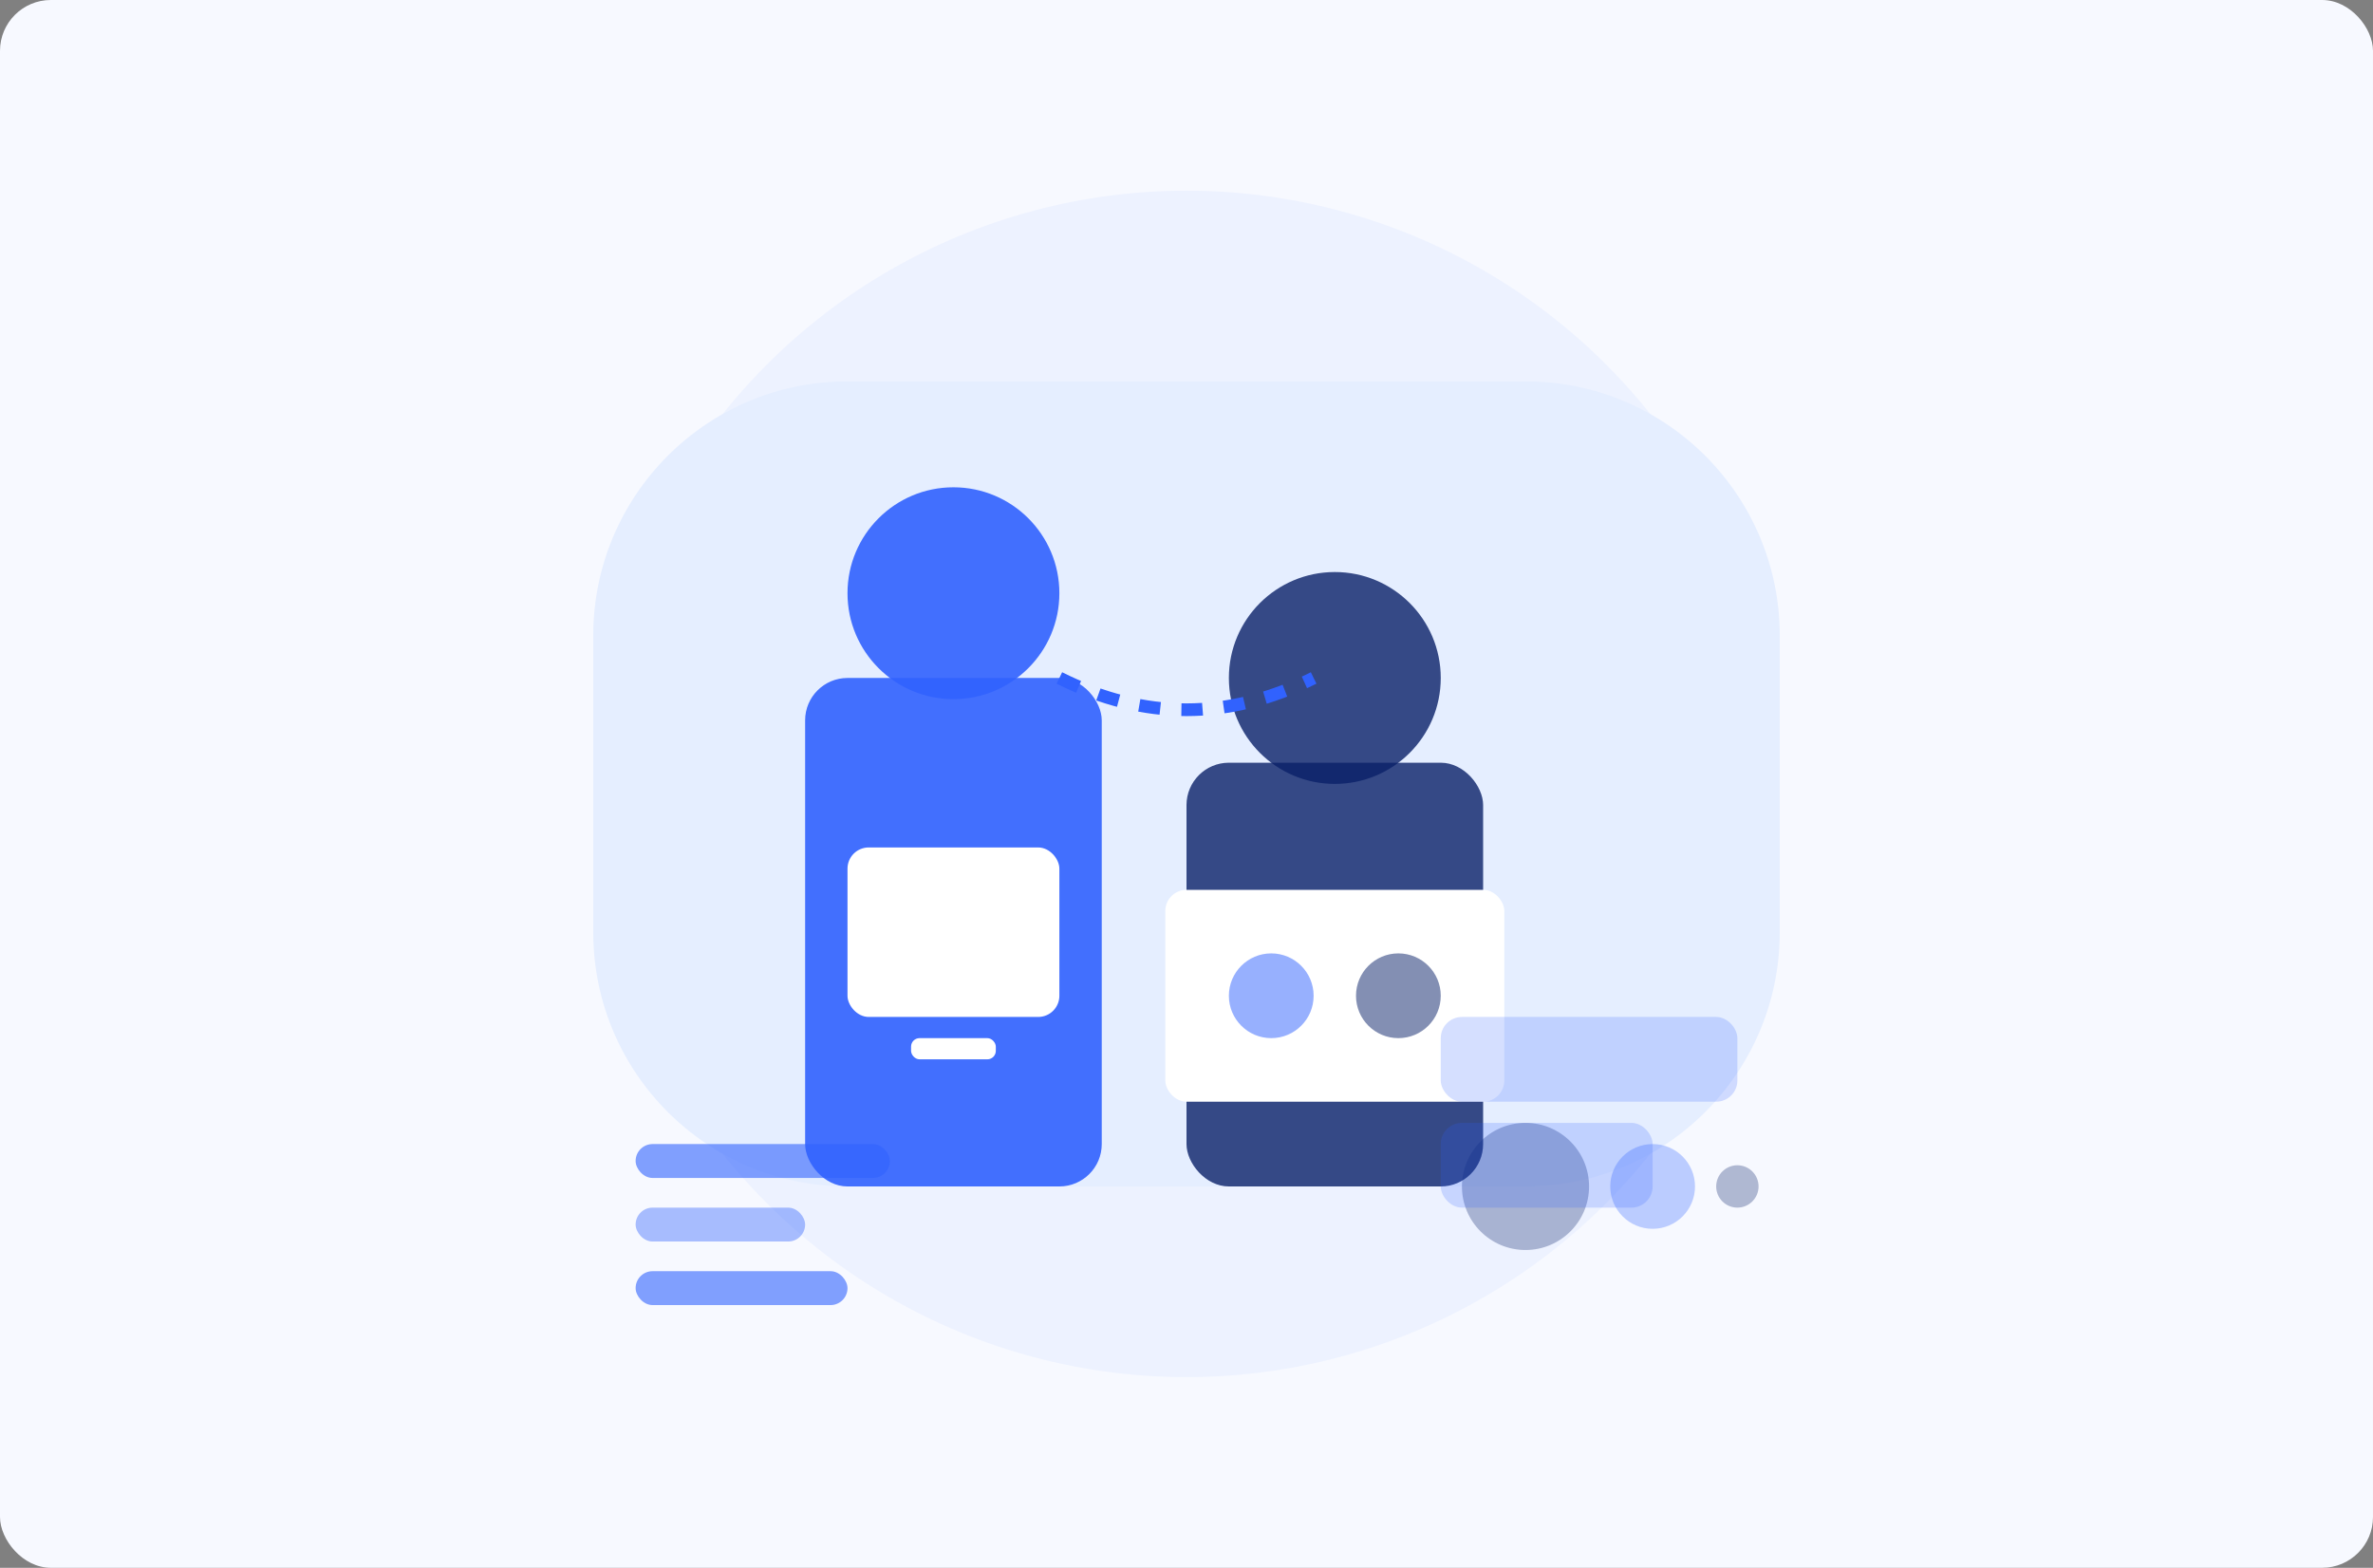 <?xml version="1.0" encoding="UTF-8"?>
<svg width="560" height="370" viewBox="0 0 560 370" fill="none"
    xmlns="http://www.w3.org/2000/svg">
    <rect x="0" y="0" width="560" height="370" fill="#808080" stroke="none"/>
    <rect width="560" height="370" rx="12" fill="#F7F9FF"/>

    <!-- Background Elements -->
    <circle cx="280" cy="185" r="140" fill="#EDF2FF" />
    <path d="M140 150C140 116.863 166.863 90 200 90H360C393.137 90 420 116.863 420 150V220C420 253.137 393.137 280 360 280H200C166.863 280 140 253.137 140 220V150Z" fill="#E5EEFF"/>

    <!-- Team Figures -->
    <g transform="translate(180, 110)">
        <!-- Person 1 - Developer -->
        <rect x="10" y="50" width="70" height="120" rx="10" fill="#3162FE" opacity="0.9"/>
        <circle cx="45" cy="30" r="25" fill="#3162FE" opacity="0.9"/>

        <!-- Laptop -->
        <rect x="20" y="90" width="50" height="40" rx="5" fill="#FFFFFF"/>
        <rect x="35" y="135" width="20" height="5" rx="2" fill="#FFFFFF"/>
    </g>

    <g transform="translate(270, 130)">
        <!-- Person 2 - Designer -->
        <rect x="10" y="50" width="70" height="100" rx="10" fill="#092068" opacity="0.8"/>
        <circle cx="45" cy="30" r="25" fill="#092068" opacity="0.8"/>

        <!-- Design Tool -->
        <rect x="5" y="80" width="80" height="50" rx="5" fill="#FFFFFF"/>
        <circle cx="30" cy="105" r="10" fill="#3162FE" opacity="0.5"/>
        <circle cx="60" cy="105" r="10" fill="#092068" opacity="0.5"/>
    </g>

    <!-- Connection Lines -->
    <path d="M250 160C270 170 290 170 310 160" stroke="#3162FE" stroke-width="3" stroke-dasharray="5 5"/>

    <!-- Abstract Code Elements -->
    <rect x="150" y="270" width="60" height="8" rx="4" fill="#3162FE" opacity="0.6"/>
    <rect x="150" y="285" width="40" height="8" rx="4" fill="#3162FE" opacity="0.4"/>
    <rect x="150" y="300" width="50" height="8" rx="4" fill="#3162FE" opacity="0.6"/>

    <!-- Abstract Design Elements -->
    <circle cx="360" cy="280" r="15" fill="#092068" opacity="0.3"/>
    <circle cx="390" cy="280" r="10" fill="#3162FE" opacity="0.3"/>
    <circle cx="410" cy="280" r="5" fill="#092068" opacity="0.3"/>

    <!-- Tech Icons -->
    <rect x="340" y="240" width="70" height="20" rx="5" fill="#3162FE" opacity="0.2"/>
    <rect x="340" y="265" width="50" height="20" rx="5" fill="#3162FE" opacity="0.2"/>
</svg> 